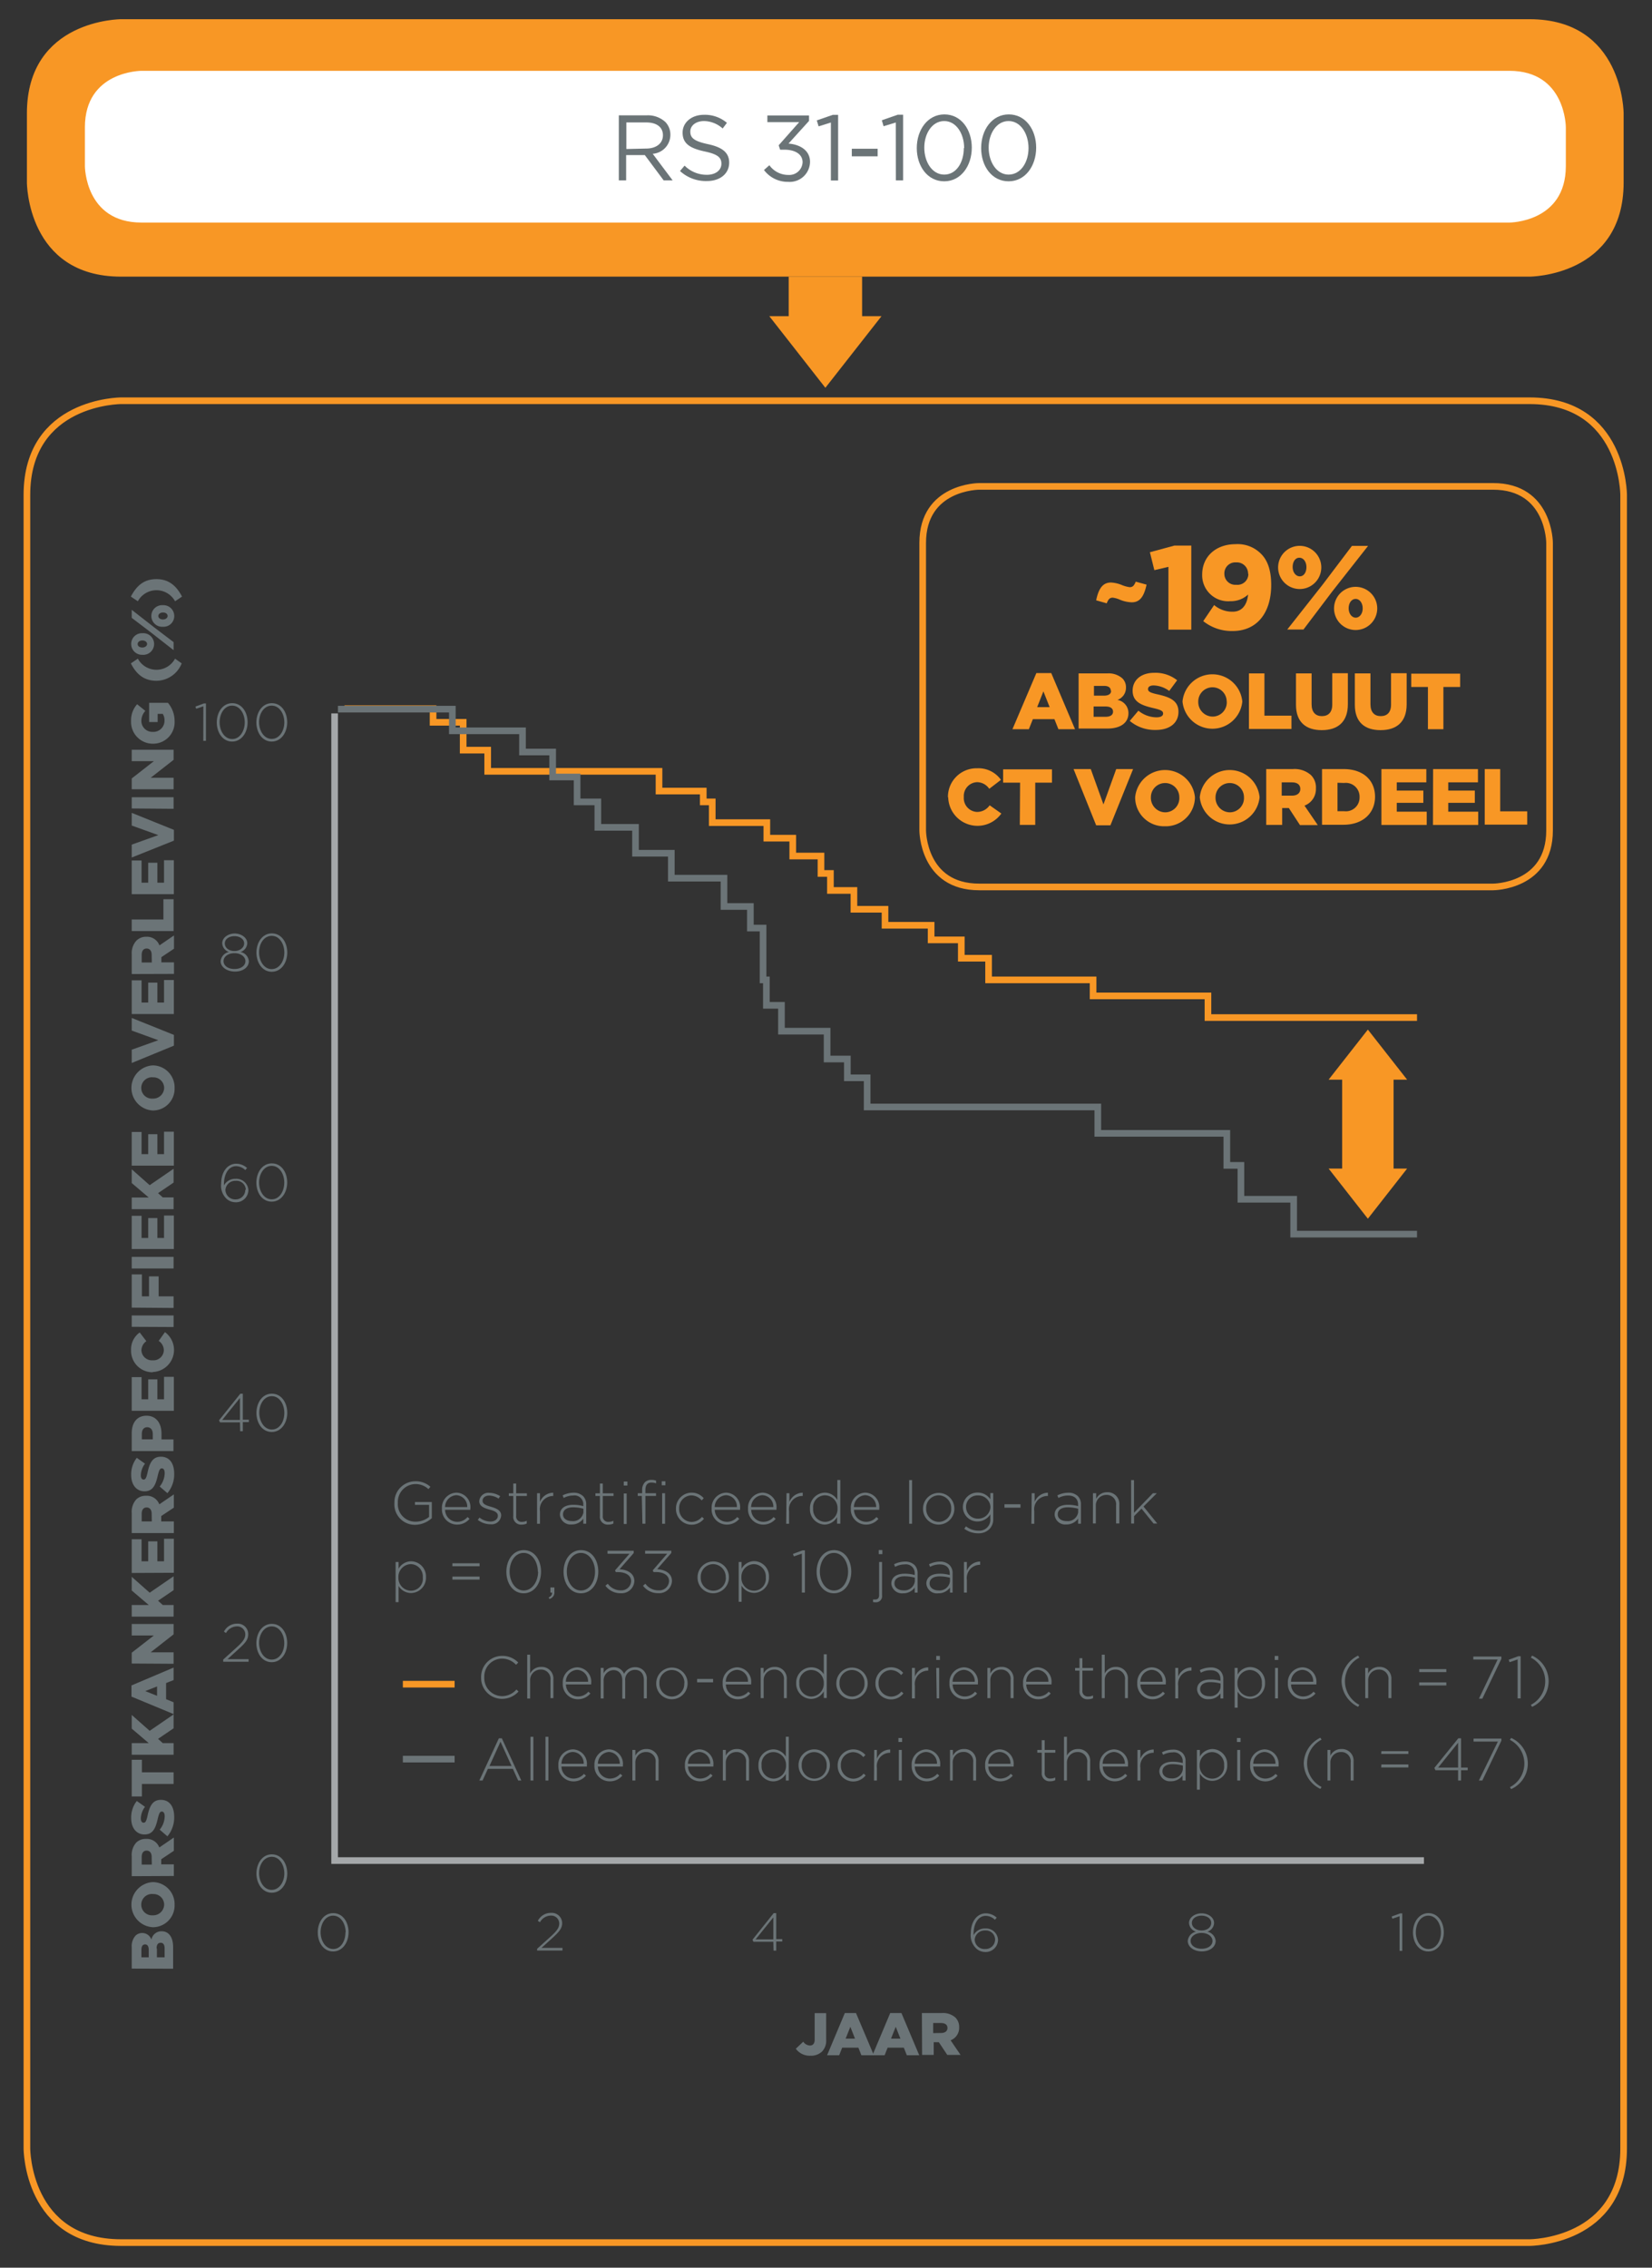 <svg id="Layer_1" data-name="Layer 1" xmlns="http://www.w3.org/2000/svg" viewBox="0 0 248.67 341.33"><rect x="0" y="0" width="248.67" height="341.33" fill="#333333" stroke="none"/><defs><style>.cls-1,.cls-5,.cls-6{fill:none;}.cls-1{stroke:#f89725;}.cls-2{fill:#f89725;}.cls-3{fill:#fff;}.cls-4{fill:#6b7477;}.cls-5{stroke:#a5a8aa;}.cls-6{stroke:#6b7477;}</style></defs><path class="cls-1" d="M18.23,60.32S4.05,60.32,4.05,74.5V323.38s0,14.17,14.18,14.17h212s14.17,0,14.17-14.17V74.5s0-14.18-14.17-14.18Z"/><polyline class="cls-1" points="213.3 153.16 181.83 153.16 181.83 149.9 164.54 149.9 164.54 147.49 148.81 147.49 148.81 144.23 144.7 144.23 144.7 141.47 140.16 141.47 140.16 139.27 133.22 139.27 133.22 136.86 128.54 136.86 128.54 134.03 125 134.03 125 131.47 123.58 131.47 123.58 128.85 119.33 128.85 119.33 126.16 115.43 126.16 115.43 123.82 107.21 123.82 107.21 120.7 105.86 120.7 105.86 119.07 99.2 119.07 99.2 116.1 73.41 116.1 73.41 112.91 69.72 112.91 69.72 108.72 65.19 108.72 65.19 106.67 51.86 106.67"/><path class="cls-2" d="M18.23,2.89S4.05,2.89,4.05,17.07v10.4s0,14.17,14.18,14.17h212s14.17,0,14.17-14.17V17.07s0-14.18-14.17-14.18Z"/><path class="cls-3" d="M21.29,10.66s-8.51,0-8.51,8.5V25s0,8.5,8.51,8.5H227.2s8.5,0,8.5-8.5V19.16s0-8.5-8.5-8.5Z"/><path class="cls-4" d="M93.15,17.36h4.22a3.87,3.87,0,0,1,2.78,1,2.72,2.72,0,0,1,.76,1.94v0a2.87,2.87,0,0,1-2.66,2.85l3,4H99.9l-2.84-3.81H94.25v3.81h-1.1Zm4.12,5c1.47,0,2.52-.75,2.52-2v0c0-1.21-.93-1.93-2.51-1.93h-3v4Z"/><path class="cls-4" d="M102.36,25.74l.69-.81a4.67,4.67,0,0,0,3.36,1.38c1.32,0,2.18-.7,2.18-1.66v0c0-.91-.49-1.43-2.55-1.86-2.25-.49-3.29-1.22-3.29-2.83v0c0-1.54,1.36-2.68,3.22-2.68a5.11,5.11,0,0,1,3.45,1.21l-.64.85A4.31,4.31,0,0,0,106,18.22c-1.28,0-2.09.7-2.09,1.58v0c0,.92.5,1.44,2.66,1.9s3.19,1.28,3.19,2.78v0c0,1.68-1.4,2.77-3.34,2.77A5.75,5.75,0,0,1,102.36,25.74Z"/><path class="cls-4" d="M115,25.59l.81-.72a3.49,3.49,0,0,0,2.86,1.46,2,2,0,0,0,2.14-1.91v0c0-1.22-1.14-1.89-2.75-1.89h-.63l-.22-.66,3.09-3.49h-4.79v-1h6.27v.82l-3.09,3.41c1.71.14,3.24,1,3.24,2.76v0a3.05,3.05,0,0,1-3.28,3A4.46,4.46,0,0,1,115,25.59Z"/><path class="cls-4" d="M125.07,18.44l-1.85.58-.27-.9,2.4-.83h.81v9.88h-1.09Z"/><path class="cls-4" d="M128.22,22.39h3.89v1.14h-3.89Z"/><path class="cls-4" d="M134.84,18.44,133,19l-.26-.9,2.39-.83h.81v9.88h-1.09Z"/><path class="cls-4" d="M138,22.29v0c0-2.75,1.64-5.07,4.16-5.07s4.12,2.29,4.12,5v0c0,2.74-1.63,5.07-4.15,5.07S138,25,138,22.29Zm7.13,0v0c0-2.15-1.18-4.07-3-4.07s-3,1.88-3,4v0c0,2.14,1.17,4.06,3,4.06S145.08,24.44,145.08,22.29Z"/><path class="cls-4" d="M147.69,22.29v0c0-2.75,1.64-5.07,4.16-5.07s4.12,2.29,4.12,5v0c0,2.74-1.62,5.07-4.15,5.07S147.69,25,147.69,22.29Zm7.13,0v0c0-2.15-1.18-4.07-3-4.07s-3,1.88-3,4v0c0,2.14,1.18,4.06,3,4.06S154.82,24.44,154.82,22.29Z"/><path class="cls-4" d="M30.61,106.31l-1.08.37-.11-.33,1.27-.47H31v5.63h-.4Z"/><path class="cls-4" d="M32.63,108.73v0c0-1.54.9-2.89,2.33-2.89s2.31,1.33,2.31,2.88h0c0,1.55-.91,2.9-2.33,2.9S32.63,110.27,32.63,108.73Zm4.21,0v0c0-1.3-.74-2.52-1.9-2.52s-1.88,1.2-1.88,2.51h0c0,1.3.74,2.52,1.9,2.52S36.84,110,36.84,108.73Z"/><path class="cls-4" d="M38.59,108.73v0c0-1.54.9-2.89,2.33-2.89s2.31,1.33,2.31,2.88h0c0,1.55-.91,2.9-2.33,2.9S38.59,110.27,38.59,108.73Zm4.21,0v0c0-1.3-.74-2.52-1.9-2.52S39,107.39,39,108.7h0c0,1.3.74,2.52,1.9,2.52S42.8,110,42.8,108.73Z"/><path class="cls-4" d="M33.21,144.67v0a1.57,1.57,0,0,1,1.24-1.38,1.46,1.46,0,0,1-1-1.31h0c0-.87.92-1.47,1.88-1.47s1.89.6,1.89,1.47h0a1.47,1.47,0,0,1-1,1.31,1.56,1.56,0,0,1,1.24,1.38v0c0,.92-.9,1.57-2.08,1.57S33.21,145.59,33.21,144.67Zm3.73,0h0c0-.7-.74-1.2-1.65-1.2s-1.64.5-1.64,1.2h0c0,.63.61,1.18,1.64,1.18S36.94,145.31,36.94,144.68ZM36.75,142h0c0-.64-.64-1.09-1.46-1.09s-1.45.45-1.45,1.09h0c0,.69.66,1.15,1.45,1.15S36.75,142.65,36.75,142Z"/><path class="cls-4" d="M38.6,143.38v0c0-1.54.9-2.89,2.32-2.89s2.32,1.33,2.32,2.88h0c0,1.55-.91,2.9-2.33,2.9S38.6,144.92,38.6,143.38Zm4.2,0v0c0-1.3-.73-2.52-1.89-2.52S39,142,39,143.35h0c0,1.3.74,2.52,1.89,2.52S42.8,144.67,42.8,143.38Z"/><path class="cls-4" d="M34,180.34a2.73,2.73,0,0,1-.71-2.18h0c0-1.69.89-3,2.28-3a2.45,2.45,0,0,1,1.62.64l-.27.32a2,2,0,0,0-1.38-.59c-1.13,0-1.83,1.17-1.83,2.74v.16a1.92,1.92,0,0,1,1.75-1,1.82,1.82,0,0,1,1.93,1.7v0a1.86,1.86,0,0,1-2,1.83A2,2,0,0,1,34,180.34Zm3-1.26h0a1.4,1.4,0,0,0-1.52-1.35,1.49,1.49,0,0,0-1.55,1.39h0a1.47,1.47,0,0,0,1.58,1.41A1.43,1.43,0,0,0,36.92,179.08Z"/><path class="cls-4" d="M38.59,178v0c0-1.54.9-2.89,2.33-2.89s2.31,1.33,2.31,2.87v0c0,1.54-.91,2.89-2.33,2.89S38.59,179.57,38.59,178Zm4.2,0v0c0-1.3-.73-2.52-1.89-2.52S39,176.69,39,178v0c0,1.3.74,2.52,1.9,2.52S42.79,179.32,42.79,178Z"/><path class="cls-4" d="M36.12,214.09h-3l-.15-.31,3.2-4h.38v3.91h.91v.36h-.91v1.37h-.4Zm0-.36v-3.31l-2.67,3.31Z"/><path class="cls-4" d="M38.6,212.67h0c0-1.55.9-2.9,2.32-2.9s2.32,1.34,2.32,2.88v0c0,1.54-.91,2.89-2.33,2.89S38.6,214.22,38.6,212.67Zm4.2,0h0c0-1.31-.73-2.52-1.89-2.52s-1.88,1.2-1.88,2.5v0c0,1.29.74,2.52,1.89,2.52S42.8,214,42.8,212.67Z"/><path class="cls-4" d="M33.6,249.79l2.08-1.88c.92-.84,1.24-1.32,1.24-1.91a1.2,1.2,0,0,0-1.26-1.2,1.91,1.91,0,0,0-1.64,1l-.31-.21a2.18,2.18,0,0,1,2-1.2A1.56,1.56,0,0,1,37.36,246v0c0,.77-.41,1.28-1.4,2.17l-1.71,1.56h3.17v.39H33.6Z"/><path class="cls-4" d="M38.59,247.32h0c0-1.55.9-2.9,2.33-2.9s2.31,1.34,2.31,2.88v0c0,1.54-.91,2.89-2.33,2.89S38.59,248.87,38.59,247.32Zm4.2,0h0c0-1.31-.73-2.52-1.89-2.52S39,246,39,247.29v0c0,1.29.74,2.51,1.9,2.51S42.79,248.62,42.79,247.32Z"/><path class="cls-4" d="M38.6,282v0c0-1.54.9-2.89,2.32-2.89s2.32,1.33,2.32,2.88h0c0,1.55-.91,2.9-2.33,2.9S38.6,283.51,38.6,282Zm4.2,0v0c0-1.3-.73-2.52-1.89-2.52S39,280.63,39,281.94h0c0,1.3.74,2.52,1.89,2.52S42.8,283.26,42.8,282Z"/><path class="cls-4" d="M19.83,296.31v-3.23a2.37,2.37,0,0,1,.56-1.72,1.42,1.42,0,0,1,1-.41h0a1.46,1.46,0,0,1,1.4,1,1.53,1.53,0,0,1,1.54-1.26h0c1.08,0,1.73.89,1.73,2.39v3.25Zm2-3.64c-.35,0-.54.28-.54.79v1.15h1.1v-1.1c0-.53-.18-.84-.54-.84Zm1.79.61v1.33h1.16v-1.35c0-.54-.21-.84-.58-.84h0C23.79,292.42,23.57,292.69,23.57,293.28Z"/><path class="cls-4" d="M23,290.08h0a3.4,3.4,0,0,1,0-6.79h0a3.31,3.31,0,0,1,3.28,3.41A3.27,3.27,0,0,1,23,290.08Zm0-5h0a1.61,1.61,0,1,0,0,3.21h0a1.65,1.65,0,0,0,1.71-1.62A1.6,1.6,0,0,0,23,285.09Z"/><path class="cls-4" d="M19.83,282.4v-3a2.78,2.78,0,0,1,.68-2.06,2,2,0,0,1,1.47-.55h0a2,2,0,0,1,2,1.29l2.19-1.5v2l-1.9,1.27v.77h1.9v1.75Zm3-2.91c0-.59-.29-.94-.75-.94h0c-.5,0-.75.37-.75.95v1.15h1.52Z"/><path class="cls-4" d="M25.2,276.4l-1.16-1a3.28,3.28,0,0,0,.75-2c0-.48-.16-.73-.43-.73h0c-.27,0-.4.2-.61,1.07-.31,1.34-.68,2.38-2,2.38h0c-1.17,0-2-.93-2-2.44a4,4,0,0,1,.84-2.6l1.24.88a3,3,0,0,0-.63,1.76c0,.42.18.63.41.63h0c.29,0,.41-.21.61-1.1.31-1.44.78-2.34,2-2.34h0c1.29,0,2,1,2,2.55A4.41,4.41,0,0,1,25.2,276.4Z"/><path class="cls-4" d="M21.36,268.52v1.88H19.83v-5.52h1.53v1.89h4.77v1.75Z"/><path class="cls-4" d="M19.83,264.12v-1.75h2.56l-2.56-2.18v-2.06l2.7,2.39,3.6-2.47v2.09l-2.34,1.59.71.64h1.63v1.75Z"/><path class="cls-4" d="M19.79,255.37v-1.68L26.13,251v1.88l-1.13.45v2.43l1.13.46V258Zm3.85-1.53-1.78.7,1.78.71Z"/><path class="cls-4" d="M19.83,250.39v-1.63l3.33-2.59H19.83v-1.73h6.3V246l-3.45,2.7h3.45v1.73Z"/><path class="cls-4" d="M19.83,243.33v-1.75h2.56l-2.56-2.18v-2.06l2.7,2.39,3.6-2.47v2.09l-2.34,1.59.71.64h1.63v1.75Z"/><path class="cls-4" d="M19.83,236.76v-5.07h1.48V235h1v-3h1.38v3h1v-3.39h1.48v5.12Z"/><path class="cls-4" d="M19.83,230.75v-3a2.78,2.78,0,0,1,.68-2.06,2,2,0,0,1,1.47-.55h0a2,2,0,0,1,2,1.29l2.19-1.5v2l-1.9,1.26V229h1.9v1.75Zm3-2.91c0-.59-.29-.94-.75-.94h0c-.5,0-.75.37-.75.95V229h1.52Z"/><path class="cls-4" d="M25.2,224.75l-1.16-1a3.28,3.28,0,0,0,.75-2c0-.48-.16-.73-.43-.73h0c-.27,0-.4.2-.61,1.07-.31,1.34-.68,2.38-2,2.38h0c-1.17,0-2-.93-2-2.44a4,4,0,0,1,.84-2.6l1.24.88a3,3,0,0,0-.63,1.76c0,.42.18.63.41.63h0c.29,0,.41-.22.61-1.1.31-1.44.78-2.34,2-2.34h0c1.29,0,2,1,2,2.55A4.41,4.41,0,0,1,25.2,224.75Z"/><path class="cls-4" d="M19.83,218.41V215.7c0-1.59.82-2.61,2.21-2.61h0c1.49,0,2.27,1.14,2.27,2.7v.87h1.8v1.75ZM23,215.82c0-.61-.34-1-.83-1h0c-.54,0-.82.39-.82,1v.83H23Z"/><path class="cls-4" d="M19.83,212.35v-5.07h1.48v3.34h1v-3h1.38v3h1v-3.38h1.48v5.11Z"/><path class="cls-4" d="M23,206.55h0a3.23,3.23,0,0,1-3.27-3.32,3.11,3.11,0,0,1,1.3-2.67l1,1.31a1.72,1.72,0,0,0-.74,1.38,1.57,1.57,0,0,0,1.68,1.5h0a1.56,1.56,0,0,0,1.69-1.5,1.72,1.72,0,0,0-.77-1.42l.94-1.32a3.32,3.32,0,0,1-1.84,6Z"/><path class="cls-4" d="M19.83,199.71V198h6.3v1.74Z"/><path class="cls-4" d="M19.83,196.82v-5h1.53v3.3h1.07v-3h1.45v3h2.25v1.75Z"/><path class="cls-4" d="M19.83,190.93v-1.75h6.3v1.75Z"/><path class="cls-4" d="M19.83,188V183h1.48v3.34h1v-3h1.38v3h1v-3.38h1.48V188Z"/><path class="cls-4" d="M19.83,182v-1.75h2.56l-2.56-2.18V176l2.7,2.39,3.6-2.47V178l-2.34,1.59.71.64h1.63V182Z"/><path class="cls-4" d="M19.83,175.45v-5.07h1.48v3.34h1v-3h1.38v3h1v-3.38h1.48v5.11Z"/><path class="cls-4" d="M23,167.15h0a3.4,3.4,0,0,1,0-6.79h0a3.31,3.31,0,0,1,3.28,3.41A3.27,3.27,0,0,1,23,167.15Zm0-5h0a1.61,1.61,0,1,0,0,3.21h0a1.65,1.65,0,0,0,1.71-1.62A1.61,1.61,0,0,0,23,162.16Z"/><path class="cls-4" d="M19.83,160V158l4-1.43-4-1.45v-1.9l6.35,2.55v1.62Z"/><path class="cls-4" d="M19.83,152.63v-5.07h1.48v3.34h1v-3h1.38v3h1v-3.39h1.48v5.12Z"/><path class="cls-4" d="M19.83,146.61v-3a2.77,2.77,0,0,1,.68-2A2,2,0,0,1,22,141h0a2,2,0,0,1,2,1.3l2.19-1.5v2l-1.9,1.27v.78h1.9v1.74Zm3-2.9c0-.59-.29-.94-.75-.94h0c-.5,0-.75.37-.75.95v1.15h1.52Z"/><path class="cls-4" d="M19.83,140.14V138.4H24.6v-3.05h1.53v4.79Z"/><path class="cls-4" d="M19.83,134.59v-5.07h1.48v3.34h1v-3h1.38v3h1v-3.38h1.48v5.11Z"/><path class="cls-4" d="M19.83,129.07v-1.94l4-1.43-4-1.44v-1.91l6.35,2.56v1.62Z"/><path class="cls-4" d="M19.83,121.69V120h6.3v1.74Z"/><path class="cls-4" d="M19.83,118.8v-1.63l3.33-2.6H19.83v-1.72h6.3v1.52l-3.45,2.7h3.45v1.73Z"/><path class="cls-4" d="M23,111.94h0a3.27,3.27,0,0,1-3.27-3.39,3.64,3.64,0,0,1,.91-2.55l1.24,1a2.22,2.22,0,0,0-.6,1.53A1.65,1.65,0,0,0,23,110.16h0a1.67,1.67,0,0,0,1.76-1.71,1.73,1.73,0,0,0-.26-1h-.77v1.23H22.45v-2.89h2.83a4.21,4.21,0,0,1,1,2.74A3.23,3.23,0,0,1,23,111.94Z"/><path class="cls-4" d="M23.55,102.47c-1.83,0-3-.94-3.85-2.62l1.05-.71a3.18,3.18,0,0,0,5.6,0l1,.71A4.13,4.13,0,0,1,23.55,102.47Z"/><path class="cls-4" d="M21.45,98.56h0a1.62,1.62,0,0,1-1.7-1.63,1.61,1.61,0,0,1,1.69-1.62h0a1.63,1.63,0,1,1,0,3.25ZM19.83,93V91.79l3.43,2.68,2.87,2.18v1.21l-3.39-2.65Zm1.6,4.46h0c.4,0,.71-.24.71-.53s-.3-.53-.7-.53h0c-.41,0-.72.23-.72.54S21,97.46,21.43,97.46Zm3.11-3.12h0a1.63,1.63,0,1,1,0-3.25h0a1.63,1.63,0,0,1,1.69,1.63A1.61,1.61,0,0,1,24.54,94.34Zm0-2.15h0c-.4,0-.71.23-.71.53s.3.52.7.52h0c.4,0,.7-.23.7-.53S24.94,92.19,24.54,92.19Z"/><path class="cls-4" d="M26.35,90.5a3.19,3.19,0,0,0-5.6,0l-1.05-.7c.88-1.68,2-2.63,3.85-2.63s3,1,3.85,2.63Z"/><path class="cls-4" d="M119.79,308.37l1.12-1.06a1.28,1.28,0,0,0,1,.58c.44,0,.72-.29.72-.88v-4h1.73v4a2.34,2.34,0,0,1-.62,1.78,2.38,2.38,0,0,1-1.73.63A2.58,2.58,0,0,1,119.79,308.37Z"/><path class="cls-4" d="M127.17,303h1.68l2.69,6.35h-1.88l-.45-1.14h-2.44l-.45,1.14H124.5Zm1.53,3.85-.7-1.78-.71,1.78Z"/><path class="cls-4" d="M134,303h1.69l2.68,6.35h-1.87l-.45-1.14h-2.44l-.45,1.14h-1.83Zm1.54,3.85-.71-1.78-.71,1.78Z"/><path class="cls-4" d="M138.77,303h3a2.8,2.8,0,0,1,2.05.68,2,2,0,0,1,.56,1.47h0a2,2,0,0,1-1.29,1.95l1.5,2.2h-2l-1.27-1.91h-.77v1.91h-1.75Zm2.91,3c.58,0,.94-.29.94-.75v0c0-.5-.37-.75-1-.75h-1.15v1.52Z"/><path class="cls-4" d="M47.83,290.86v0c0-1.54.9-2.9,2.33-2.9s2.31,1.34,2.31,2.88v0c0,1.54-.91,2.89-2.33,2.89S47.83,292.4,47.83,290.86Zm4.2,0v0c0-1.3-.73-2.52-1.89-2.52s-1.88,1.2-1.88,2.5v0c0,1.29.74,2.52,1.9,2.52S52,292.15,52,290.86Z"/><path class="cls-4" d="M80.85,293.33l2.09-1.89c.92-.84,1.24-1.32,1.24-1.91a1.2,1.2,0,0,0-1.26-1.2,1.91,1.91,0,0,0-1.64,1l-.32-.21a2.2,2.2,0,0,1,2-1.2,1.56,1.56,0,0,1,1.66,1.54h0c0,.77-.42,1.28-1.4,2.18l-1.71,1.55h3.16v.4H80.85Z"/><path class="cls-4" d="M116.41,292.27h-3l-.14-.31,3.19-4h.38v3.91h.91v.36h-.91v1.37h-.4Zm0-.36V288.6l-2.67,3.31Z"/><path class="cls-4" d="M146.84,293.17a2.73,2.73,0,0,1-.71-2.18h0c0-1.69.89-3,2.28-3a2.46,2.46,0,0,1,1.62.65l-.27.32a2,2,0,0,0-1.38-.59c-1.13,0-1.83,1.17-1.83,2.74v.16a1.92,1.92,0,0,1,1.75-1,1.81,1.81,0,0,1,1.93,1.7h0a1.86,1.86,0,0,1-2,1.84A2,2,0,0,1,146.84,293.17Zm2.95-1.26v0a1.39,1.39,0,0,0-1.51-1.34,1.5,1.5,0,0,0-1.56,1.38v0a1.47,1.47,0,0,0,1.58,1.41A1.43,1.43,0,0,0,149.79,291.91Z"/><path class="cls-4" d="M178.79,292.14h0a1.58,1.58,0,0,1,1.24-1.39,1.45,1.45,0,0,1-1.05-1.3v0c0-.87.92-1.46,1.89-1.46s1.88.59,1.88,1.46v0a1.44,1.44,0,0,1-1,1.3,1.59,1.59,0,0,1,1.24,1.39h0c0,.93-.91,1.58-2.08,1.58S178.79,293.07,178.79,292.14Zm3.72,0v0c0-.69-.73-1.2-1.64-1.2s-1.65.51-1.65,1.2v0c0,.63.62,1.18,1.65,1.18S182.51,292.79,182.51,292.16Zm-.19-2.72v0c0-.63-.64-1.08-1.45-1.08s-1.46.45-1.46,1.08v0c0,.69.67,1.15,1.46,1.15S182.32,290.13,182.32,289.44Z"/><path class="cls-4" d="M210.67,288.43l-1.08.37-.11-.33,1.28-.47h.32v5.64h-.41Z"/><path class="cls-4" d="M212.69,290.86v0c0-1.54.91-2.9,2.33-2.9s2.31,1.34,2.31,2.88v0c0,1.54-.9,2.89-2.33,2.89S212.69,292.4,212.69,290.86Zm4.21,0v0c0-1.3-.74-2.52-1.9-2.52s-1.88,1.2-1.88,2.5v0c0,1.29.74,2.52,1.9,2.52S216.9,292.15,216.9,290.86Z"/><polyline class="cls-5" points="50.37 107.38 50.37 280.05 214.34 280.05"/><rect class="cls-2" x="60.64" y="253" width="7.79" height="1"/><rect class="cls-4" x="60.64" y="264.28" width="7.79" height="1"/><path class="cls-4" d="M59.37,226.22v0a3.15,3.15,0,0,1,3.12-3.26,3.25,3.25,0,0,1,2.3.83l-.3.35a2.82,2.82,0,0,0-2-.76,2.68,2.68,0,0,0-2.6,2.82v0a2.63,2.63,0,0,0,2.7,2.84,3.23,3.23,0,0,0,2-.72v-1.81H62.46v-.43H65v2.43a3.82,3.82,0,0,1-2.48,1A3.07,3.07,0,0,1,59.37,226.22Z"/><path class="cls-4" d="M66.52,227.06v0a2.26,2.26,0,0,1,2.18-2.39,2.16,2.16,0,0,1,2.1,2.4v.18H67a1.82,1.82,0,0,0,1.8,1.81,2,2,0,0,0,1.57-.72l.31.27a2.41,2.41,0,0,1-1.9.87A2.28,2.28,0,0,1,66.52,227.06Zm3.81-.22a1.72,1.72,0,0,0-1.65-1.79A1.79,1.79,0,0,0,67,226.84Z"/><path class="cls-4" d="M71.92,228.77l.26-.35a2.66,2.66,0,0,0,1.65.6c.62,0,1.11-.34,1.11-.87v0c0-.54-.58-.74-1.22-.92s-1.58-.44-1.58-1.26h0a1.36,1.36,0,0,1,1.52-1.27,3.06,3.06,0,0,1,1.63.5l-.24.37a2.63,2.63,0,0,0-1.41-.46c-.63,0-1,.34-1,.8v0c0,.51.63.7,1.28.89s1.52.48,1.52,1.29v0a1.43,1.43,0,0,1-1.59,1.34A3.12,3.12,0,0,1,71.92,228.77Z"/><path class="cls-4" d="M77.26,228.17v-3h-.67v-.4h.67v-1.47h.44v1.47h1.61v.4H77.7v3a.8.8,0,0,0,.92.89,1.48,1.48,0,0,0,.67-.16v.42a1.65,1.65,0,0,1-.75.16A1.17,1.17,0,0,1,77.26,228.17Z"/><path class="cls-4" d="M80.84,224.76h.44v1.3a2.17,2.17,0,0,1,2-1.38v.49h0a2,2,0,0,0-2,2.3v1.88h-.44Z"/><path class="cls-4" d="M84.28,228v0c0-1,.82-1.5,2-1.5a5.39,5.39,0,0,1,1.52.2v-.2a1.32,1.32,0,0,0-1.51-1.4,3,3,0,0,0-1.44.37l-.16-.39a3.74,3.74,0,0,1,1.63-.4,2,2,0,0,1,1.45.51,1.75,1.75,0,0,1,.47,1.29v2.87h-.44v-.77a2.08,2.08,0,0,1-1.75.88A1.61,1.61,0,0,1,84.28,228Zm3.54-.39v-.52a6,6,0,0,0-1.56-.21c-1,0-1.51.43-1.51,1.07v0c0,.66.63,1,1.33,1A1.57,1.57,0,0,0,87.82,227.63Z"/><path class="cls-4" d="M90.3,228.17v-3h-.67v-.4h.67v-1.47h.44v1.47h1.61v.4H90.74v3a.8.8,0,0,0,.92.89,1.48,1.48,0,0,0,.67-.16v.42a1.65,1.65,0,0,1-.75.16A1.17,1.17,0,0,1,90.3,228.17Z"/><path class="cls-4" d="M93.89,223h.55v.6h-.55Zm0,1.8h.44v4.59h-.44Z"/><path class="cls-4" d="M96.61,225.16H96v-.4h.66v-.45a1.66,1.66,0,0,1,.41-1.2,1.32,1.32,0,0,1,1-.36,2,2,0,0,1,.69.11v.41a2.18,2.18,0,0,0-.69-.12c-.63,0-.92.38-.92,1.17v.44h1.6v.4h-1.6v4.19h-.45Zm3-2.2h.55v.6h-.55Zm.06,1.8h.44v4.59h-.44Z"/><path class="cls-4" d="M101.75,227.07v0a2.37,2.37,0,0,1,4.18-1.56l-.31.33a2.07,2.07,0,0,0-1.54-.76,1.9,1.9,0,0,0-1.85,2v0a1.93,1.93,0,0,0,1.89,2,2.06,2.06,0,0,0,1.54-.76l.31.27a2.36,2.36,0,0,1-4.22-1.48Z"/><path class="cls-4" d="M107.12,227.06v0a2.26,2.26,0,0,1,2.18-2.39,2.17,2.17,0,0,1,2.1,2.4,1,1,0,0,1,0,.18h-3.81a1.83,1.83,0,0,0,1.81,1.81,2,2,0,0,0,1.57-.72l.31.27a2.41,2.41,0,0,1-1.9.87A2.28,2.28,0,0,1,107.12,227.06Zm3.8-.22a1.7,1.7,0,0,0-1.64-1.79,1.81,1.81,0,0,0-1.7,1.79Z"/><path class="cls-4" d="M112.6,227.06v0a2.26,2.26,0,0,1,2.18-2.39,2.17,2.17,0,0,1,2.1,2.4,1,1,0,0,1,0,.18h-3.8a1.82,1.82,0,0,0,1.8,1.81,2,2,0,0,0,1.57-.72l.31.27a2.41,2.41,0,0,1-1.9.87A2.28,2.28,0,0,1,112.6,227.06Zm3.81-.22a1.72,1.72,0,0,0-1.65-1.79,1.79,1.79,0,0,0-1.69,1.79Z"/><path class="cls-4" d="M118.39,224.76h.44v1.3a2.2,2.2,0,0,1,2-1.38v.49h-.05a2,2,0,0,0-2,2.3v1.88h-.44Z"/><path class="cls-4" d="M121.92,227.07v0a2.3,2.3,0,0,1,2.23-2.4,2.19,2.19,0,0,1,1.89,1.1v-3h.45v6.57H126v-1a2.2,2.2,0,0,1-1.89,1.14A2.29,2.29,0,0,1,121.92,227.07Zm4.15,0v0a1.92,1.92,0,0,0-1.87-2,1.79,1.79,0,0,0-1.8,2v0a1.85,1.85,0,0,0,1.8,2A1.92,1.92,0,0,0,126.07,227.06Z"/><path class="cls-4" d="M128.07,227.06v0a2.26,2.26,0,0,1,2.18-2.39,2.17,2.17,0,0,1,2.1,2.4,1,1,0,0,1,0,.18h-3.8a1.82,1.82,0,0,0,1.8,1.81,2,2,0,0,0,1.57-.72l.31.27a2.41,2.41,0,0,1-1.9.87A2.28,2.28,0,0,1,128.07,227.06Zm3.81-.22a1.72,1.72,0,0,0-1.65-1.79,1.79,1.79,0,0,0-1.69,1.79Z"/><path class="cls-4" d="M136.85,222.78h.44v6.57h-.44Z"/><path class="cls-4" d="M138.94,227.07v0a2.36,2.36,0,1,1,4.72,0v0a2.38,2.38,0,0,1-2.37,2.41A2.35,2.35,0,0,1,138.94,227.07Zm4.24,0v0a1.92,1.92,0,0,0-1.89-2,1.89,1.89,0,0,0-1.87,2v0a1.92,1.92,0,0,0,1.89,2A1.89,1.89,0,0,0,143.18,227.07Z"/><path class="cls-4" d="M145.15,230.1l.26-.36a3,3,0,0,0,1.86.65,1.65,1.65,0,0,0,1.8-1.78v-.67a2.29,2.29,0,0,1-1.92,1.07,2.18,2.18,0,0,1-2.21-2.17h0a2.18,2.18,0,0,1,2.21-2.18,2.27,2.27,0,0,1,1.92,1v-.92h.44v3.88a2.1,2.1,0,0,1-.59,1.55,2.3,2.3,0,0,1-1.66.62A3.46,3.46,0,0,1,145.15,230.1Zm3.94-3.26v0a1.82,1.82,0,0,0-1.9-1.75,1.7,1.7,0,0,0-1.77,1.74v0a1.74,1.74,0,0,0,1.77,1.75A1.83,1.83,0,0,0,149.09,226.84Z"/><path class="cls-4" d="M151.2,226.42h2.41v.51H151.2Z"/><path class="cls-4" d="M155.3,224.76h.44v1.3a2.19,2.19,0,0,1,2-1.38v.49h-.05a2,2,0,0,0-2,2.3v1.88h-.44Z"/><path class="cls-4" d="M158.75,228v0c0-1,.82-1.5,2-1.5a5.51,5.51,0,0,1,1.53.2v-.2c0-.92-.57-1.4-1.52-1.4a3.08,3.08,0,0,0-1.44.37l-.16-.39a3.77,3.77,0,0,1,1.63-.4,2,2,0,0,1,1.45.51,1.71,1.71,0,0,1,.47,1.29v2.87h-.43v-.77a2.12,2.12,0,0,1-1.76.88A1.6,1.6,0,0,1,158.75,228Zm3.54-.39v-.52a6.12,6.12,0,0,0-1.56-.21c-1,0-1.51.43-1.51,1.07v0c0,.66.63,1,1.33,1A1.58,1.58,0,0,0,162.29,227.63Z"/><path class="cls-4" d="M164.52,224.76H165v.85a1.79,1.79,0,0,1,1.65-1,1.75,1.75,0,0,1,1.84,1.89v2.81H168v-2.73a1.41,1.41,0,0,0-1.46-1.57,1.58,1.58,0,0,0-1.59,1.64v2.66h-.44Z"/><path class="cls-4" d="M170.26,222.78h.44v4.92l2.84-2.94h.59l-2,2,2.07,2.56h-.56l-1.81-2.24-1.12,1.12v1.12h-.44Z"/><path class="cls-4" d="M59.55,235.11H60v1A2.21,2.21,0,0,1,61.89,235a2.28,2.28,0,0,1,2.23,2.38v0a2.29,2.29,0,0,1-2.23,2.4A2.2,2.2,0,0,1,60,238.72v2.43h-.45Zm4.09,2.32v0a1.85,1.85,0,0,0-1.8-2,1.92,1.92,0,0,0-1.87,2v0a1.92,1.92,0,0,0,1.87,2A1.79,1.79,0,0,0,63.64,237.43Z"/><path class="cls-4" d="M68.1,235.3h4.09v.45H68.1Zm0,2h4.09v.46H68.1Z"/><path class="cls-4" d="M76.22,236.57v0c0-1.73,1-3.25,2.62-3.25s2.6,1.5,2.6,3.24h0c0,1.74-1,3.26-2.62,3.26S76.22,238.31,76.22,236.57Zm4.74,0v0c0-1.46-.83-2.83-2.14-2.83s-2.11,1.35-2.11,2.82h0c0,1.46.83,2.84,2.13,2.84S81,238,81,236.57Z"/><path class="cls-4" d="M82.59,240.44c.39-.19.53-.39.51-.73h-.25v-.77h.6v.67a1,1,0,0,1-.75,1.06Z"/><path class="cls-4" d="M84.83,236.57v0c0-1.73,1-3.25,2.63-3.25s2.6,1.5,2.6,3.24h0c0,1.74-1,3.26-2.62,3.26S84.83,238.31,84.83,236.57Zm4.74,0v0c0-1.46-.83-2.83-2.13-2.83s-2.12,1.35-2.12,2.82h0c0,1.46.83,2.84,2.14,2.84S89.57,238,89.57,236.57Z"/><path class="cls-4" d="M91.13,238.68l.36-.3a2.39,2.39,0,0,0,2,1A1.46,1.46,0,0,0,95,238v0c0-.88-.83-1.37-2-1.37H92.7l-.12-.26,2.17-2.5h-3.3v-.45h3.94v.34l-2.13,2.44c1.2.07,2.23.63,2.23,1.78v0a1.92,1.92,0,0,1-2,1.83A2.8,2.8,0,0,1,91.13,238.68Z"/><path class="cls-4" d="M96.79,238.68l.36-.3a2.39,2.39,0,0,0,2,1,1.46,1.46,0,0,0,1.56-1.39v0c0-.88-.83-1.37-2-1.37h-.34l-.11-.26,2.17-2.5H97.11v-.45h3.94v.34l-2.13,2.44c1.2.07,2.23.63,2.23,1.78v0a1.92,1.92,0,0,1-2.05,1.83A2.8,2.8,0,0,1,96.79,238.68Z"/><path class="cls-4" d="M105,237.43v0a2.37,2.37,0,0,1,2.37-2.4,2.34,2.34,0,0,1,2.35,2.38v0a2.37,2.37,0,0,1-2.37,2.4A2.34,2.34,0,0,1,105,237.43Zm4.24,0v0a1.92,1.92,0,0,0-1.89-2,1.89,1.89,0,0,0-1.87,2v0a1.92,1.92,0,0,0,1.89,2A1.89,1.89,0,0,0,109.25,237.43Z"/><path class="cls-4" d="M111.19,235.11h.44v1a2.21,2.21,0,0,1,1.89-1.13,2.27,2.27,0,0,1,2.23,2.38v0a2.29,2.29,0,0,1-2.23,2.4,2.21,2.21,0,0,1-1.89-1.09v2.43h-.44Zm4.08,2.32v0a1.84,1.84,0,0,0-1.8-2,1.92,1.92,0,0,0-1.87,2v0a1.92,1.92,0,0,0,1.87,2A1.79,1.79,0,0,0,115.27,237.43Z"/><path class="cls-4" d="M120.7,233.85l-1.21.41-.13-.37,1.44-.53h.36v6.35h-.46Z"/><path class="cls-4" d="M122.92,236.57v0c0-1.73,1-3.25,2.62-3.25s2.6,1.5,2.6,3.24h0c0,1.74-1,3.26-2.62,3.26S122.92,238.31,122.92,236.57Zm4.74,0v0c0-1.46-.83-2.83-2.14-2.83s-2.11,1.35-2.11,2.82h0c0,1.46.83,2.84,2.13,2.84S127.66,238,127.66,236.57Z"/><path class="cls-4" d="M131.42,241.14v-.39a2.28,2.28,0,0,0,.36,0c.32,0,.55-.21.55-.64v-5h.44v5a.92.92,0,0,1-1,1.06A2.31,2.31,0,0,1,131.42,241.14Zm.85-7.83h.55v.61h-.55Z"/><path class="cls-4" d="M134.17,238.37h0c0-1,.82-1.5,2-1.5a5.39,5.39,0,0,1,1.52.2v-.2a1.32,1.32,0,0,0-1.51-1.4,3,3,0,0,0-1.44.37l-.16-.39a3.74,3.74,0,0,1,1.63-.4,2,2,0,0,1,1.45.51,1.75,1.75,0,0,1,.46,1.29v2.87h-.43v-.77a2.08,2.08,0,0,1-1.75.87A1.6,1.6,0,0,1,134.17,238.37Zm3.54-.38v-.52a6,6,0,0,0-1.56-.21c-1,0-1.51.43-1.51,1.07v0c0,.66.63,1.05,1.33,1.05A1.58,1.58,0,0,0,137.71,238Z"/><path class="cls-4" d="M139.44,238.37h0c0-1,.82-1.5,2-1.5a5.44,5.44,0,0,1,1.52.2v-.2c0-.93-.57-1.4-1.52-1.4a3.08,3.08,0,0,0-1.44.37l-.16-.39a3.77,3.77,0,0,1,1.63-.4,2,2,0,0,1,1.45.51,1.71,1.71,0,0,1,.47,1.29v2.87H143v-.77a2.11,2.11,0,0,1-1.76.87A1.59,1.59,0,0,1,139.44,238.37ZM143,238v-.52a6,6,0,0,0-1.56-.21c-1,0-1.51.43-1.51,1.07v0c0,.66.63,1.05,1.33,1.05A1.59,1.59,0,0,0,143,238Z"/><path class="cls-4" d="M145.1,235.11h.44v1.31a2.17,2.17,0,0,1,2-1.38v.49h0a2,2,0,0,0-2,2.29v1.89h-.44Z"/><path class="cls-4" d="M72.42,252.5h0a3.16,3.16,0,0,1,3.15-3.26,3.28,3.28,0,0,1,2.44,1l-.33.34a2.9,2.9,0,0,0-2.12-.93,2.69,2.69,0,0,0-2.66,2.82v0a2.71,2.71,0,0,0,2.67,2.83,2.89,2.89,0,0,0,2.17-1l.31.31a3.36,3.36,0,0,1-2.5,1.1A3.14,3.14,0,0,1,72.42,252.5Z"/><path class="cls-4" d="M79.36,249.06h.44v2.84a1.8,1.8,0,0,1,1.66-1,1.75,1.75,0,0,1,1.84,1.89v2.81h-.44v-2.73a1.41,1.41,0,0,0-1.46-1.57A1.58,1.58,0,0,0,79.8,253v2.66h-.44Z"/><path class="cls-4" d="M84.71,253.35v0a2.26,2.26,0,0,1,2.18-2.39,2.17,2.17,0,0,1,2.1,2.4,1,1,0,0,1,0,.18h-3.8a1.82,1.82,0,0,0,1.8,1.81,2,2,0,0,0,1.57-.72l.31.27a2.44,2.44,0,0,1-1.9.87A2.28,2.28,0,0,1,84.71,253.35Zm3.81-.22a1.72,1.72,0,0,0-1.65-1.79,1.79,1.79,0,0,0-1.69,1.79Z"/><path class="cls-4" d="M90.42,251.05h.44v.81a1.71,1.71,0,0,1,1.53-.92,1.64,1.64,0,0,1,1.55,1,1.83,1.83,0,0,1,1.66-1,1.72,1.72,0,0,1,1.76,1.91v2.79h-.44v-2.73c0-1-.51-1.57-1.36-1.57A1.49,1.49,0,0,0,94.11,253v2.68h-.44v-2.76c0-.95-.52-1.54-1.34-1.54A1.55,1.55,0,0,0,90.86,253v2.65h-.44Z"/><path class="cls-4" d="M98.78,253.36v0a2.36,2.36,0,1,1,4.72,0v0a2.38,2.38,0,0,1-2.37,2.41A2.35,2.35,0,0,1,98.78,253.36Zm4.24,0v0a1.92,1.92,0,0,0-1.89-2,1.89,1.89,0,0,0-1.87,2v0a1.92,1.92,0,0,0,1.89,2A1.89,1.89,0,0,0,103,253.36Z"/><path class="cls-4" d="M104.93,252.71h2.41v.51h-2.41Z"/><path class="cls-4" d="M108.78,253.35v0a2.26,2.26,0,0,1,2.18-2.39,2.17,2.17,0,0,1,2.11,2.4,1,1,0,0,1,0,.18h-3.81a1.82,1.82,0,0,0,1.8,1.81,2.06,2.06,0,0,0,1.58-.72l.3.27a2.42,2.42,0,0,1-1.9.87A2.29,2.29,0,0,1,108.78,253.35Zm3.81-.22a1.7,1.7,0,0,0-1.65-1.79,1.79,1.79,0,0,0-1.69,1.79Z"/><path class="cls-4" d="M114.5,251.05h.44v.85a1.79,1.79,0,0,1,1.65-1,1.75,1.75,0,0,1,1.84,1.89v2.81H118v-2.73a1.4,1.4,0,0,0-1.46-1.57,1.58,1.58,0,0,0-1.59,1.64v2.66h-.44Z"/><path class="cls-4" d="M119.85,253.36v0a2.3,2.3,0,0,1,2.23-2.4A2.19,2.19,0,0,1,124,252v-3h.45v6.58H124v-1a2.22,2.22,0,0,1-1.89,1.14A2.29,2.29,0,0,1,119.85,253.36Zm4.15,0v0a1.92,1.92,0,0,0-1.87-2,1.79,1.79,0,0,0-1.8,2v0a1.85,1.85,0,0,0,1.8,2A1.92,1.92,0,0,0,124,253.35Z"/><path class="cls-4" d="M125.89,253.36v0a2.36,2.36,0,1,1,4.72,0v0a2.38,2.38,0,0,1-2.37,2.41A2.35,2.35,0,0,1,125.89,253.36Zm4.24,0v0a1.92,1.92,0,0,0-1.89-2,1.89,1.89,0,0,0-1.87,2v0a1.92,1.92,0,0,0,1.89,2A1.89,1.89,0,0,0,130.13,253.36Z"/><path class="cls-4" d="M131.78,253.36v0a2.36,2.36,0,0,1,4.17-1.56l-.31.33a2.07,2.07,0,0,0-1.53-.76,1.9,1.9,0,0,0-1.86,2v0a1.93,1.93,0,0,0,1.89,2,2,2,0,0,0,1.54-.76l.31.27a2.35,2.35,0,0,1-4.21-1.48Z"/><path class="cls-4" d="M137.27,251.05h.45v1.3a2.17,2.17,0,0,1,2-1.38v.49h0a2,2,0,0,0-2,2.3v1.88h-.45Z"/><path class="cls-4" d="M140.93,249.25h.55v.6h-.55Zm0,1.8h.44v4.59H141Z"/><path class="cls-4" d="M142.92,253.35v0a2.26,2.26,0,0,1,2.18-2.39,2.17,2.17,0,0,1,2.1,2.4,1,1,0,0,1,0,.18h-3.8a1.82,1.82,0,0,0,1.8,1.81,2,2,0,0,0,1.57-.72l.31.27a2.44,2.44,0,0,1-1.9.87A2.28,2.28,0,0,1,142.92,253.35Zm3.81-.22a1.72,1.72,0,0,0-1.65-1.79,1.79,1.79,0,0,0-1.69,1.79Z"/><path class="cls-4" d="M148.63,251.05h.44v.85a1.8,1.8,0,0,1,1.66-1,1.75,1.75,0,0,1,1.84,1.89v2.81h-.45v-2.73a1.4,1.4,0,0,0-1.45-1.57,1.58,1.58,0,0,0-1.6,1.64v2.66h-.44Z"/><path class="cls-4" d="M154,253.35v0a2.26,2.26,0,0,1,2.18-2.39,2.17,2.17,0,0,1,2.1,2.4,1,1,0,0,1,0,.18h-3.8a1.82,1.82,0,0,0,1.8,1.81,2,2,0,0,0,1.57-.72l.31.27a2.44,2.44,0,0,1-1.9.87A2.28,2.28,0,0,1,154,253.35Zm3.81-.22a1.72,1.72,0,0,0-1.65-1.79,1.79,1.79,0,0,0-1.69,1.79Z"/><path class="cls-4" d="M162.49,254.46v-3h-.66v-.4h.66v-1.47h.44v1.47h1.61v.4h-1.61v3a.81.81,0,0,0,.92.89,1.49,1.49,0,0,0,.68-.16v.42a1.83,1.83,0,0,1-.75.16A1.18,1.18,0,0,1,162.49,254.46Z"/><path class="cls-4" d="M165.85,249.06h.44v2.84a1.8,1.8,0,0,1,1.66-1,1.74,1.74,0,0,1,1.83,1.89v2.81h-.44v-2.73a1.4,1.4,0,0,0-1.46-1.57,1.58,1.58,0,0,0-1.59,1.64v2.66h-.44Z"/><path class="cls-4" d="M171.19,253.35v0a2.26,2.26,0,0,1,2.18-2.39,2.17,2.17,0,0,1,2.11,2.4,1,1,0,0,1,0,.18h-3.81a1.82,1.82,0,0,0,1.8,1.81,2.06,2.06,0,0,0,1.58-.72l.3.27a2.41,2.41,0,0,1-1.9.87A2.29,2.29,0,0,1,171.19,253.35Zm3.81-.22a1.7,1.7,0,0,0-1.65-1.79,1.8,1.8,0,0,0-1.69,1.79Z"/><path class="cls-4" d="M176.91,251.05h.44v1.3a2.18,2.18,0,0,1,2-1.38v.49h0a2,2,0,0,0-2,2.3v1.88h-.44Z"/><path class="cls-4" d="M180.19,254.3h0c0-1,.82-1.5,2-1.5a5.39,5.39,0,0,1,1.52.2v-.2c0-.93-.56-1.4-1.51-1.4a3,3,0,0,0-1.44.37l-.16-.39a3.74,3.74,0,0,1,1.63-.4,2,2,0,0,1,1.45.51,1.75,1.75,0,0,1,.46,1.29v2.87h-.43v-.77a2.08,2.08,0,0,1-1.75.88A1.61,1.61,0,0,1,180.19,254.3Zm3.54-.38v-.52a6,6,0,0,0-1.56-.21c-1,0-1.51.43-1.51,1.07v0c0,.66.63,1.05,1.33,1.05A1.57,1.57,0,0,0,183.73,253.92Z"/><path class="cls-4" d="M185.85,251.05h.45v1a2.21,2.21,0,0,1,1.89-1.13,2.28,2.28,0,0,1,2.23,2.38v0a2.3,2.3,0,0,1-2.23,2.41,2.21,2.21,0,0,1-1.89-1.1v2.43h-.45Zm4.09,2.31v0a1.85,1.85,0,0,0-1.8-2,1.92,1.92,0,0,0-1.87,2v0a1.92,1.92,0,0,0,1.87,2A1.79,1.79,0,0,0,189.94,253.36Z"/><path class="cls-4" d="M191.88,249.25h.54v.6h-.54Zm.05,1.8h.44v4.59h-.44Z"/><path class="cls-4" d="M193.86,253.35v0a2.26,2.26,0,0,1,2.18-2.39,2.17,2.17,0,0,1,2.11,2.4,1,1,0,0,1,0,.18h-3.81a1.82,1.82,0,0,0,1.8,1.81,2.06,2.06,0,0,0,1.58-.72l.3.27a2.41,2.41,0,0,1-1.9.87A2.29,2.29,0,0,1,193.86,253.35Zm3.81-.22a1.7,1.7,0,0,0-1.65-1.79,1.8,1.8,0,0,0-1.69,1.79Z"/><path class="cls-4" d="M201.94,253.05a4.38,4.38,0,0,1,2.49-3.85l.19.3a4,4,0,0,0,0,7.11l-.19.3A4.4,4.4,0,0,1,201.94,253.05Z"/><path class="cls-4" d="M205.5,251.05h.44v.85a1.8,1.8,0,0,1,1.66-1,1.75,1.75,0,0,1,1.84,1.89v2.81H209v-2.73a1.4,1.4,0,0,0-1.45-1.57,1.58,1.58,0,0,0-1.6,1.64v2.66h-.44Z"/><path class="cls-4" d="M213.63,251.23h4.08v.45h-4.08Zm0,2h4.08v.46h-4.08Z"/><path class="cls-4" d="M225.43,249.79h-3.66v-.45H226v.34l-2.87,6h-.51Z"/><path class="cls-4" d="M228.44,249.78l-1.21.41-.13-.37,1.44-.53h.36v6.35h-.46Z"/><path class="cls-4" d="M230.43,256.61a4,4,0,0,0,0-7.11l.19-.3a4.23,4.23,0,0,1,0,7.71Z"/><path class="cls-4" d="M75.09,261.65h.45L78.47,268H78l-.8-1.76H73.44l-.8,1.76h-.49ZM77,265.81l-1.66-3.65-1.66,3.65Z"/><path class="cls-4" d="M79.85,261.42h.44V268h-.44Z"/><path class="cls-4" d="M82.11,261.42h.44V268h-.44Z"/><path class="cls-4" d="M84.05,265.71v0a2.27,2.27,0,0,1,2.18-2.4,2.18,2.18,0,0,1,2.11,2.41,1,1,0,0,1,0,.18H84.52a1.82,1.82,0,0,0,1.8,1.81A2.09,2.09,0,0,0,87.9,267l.3.27a2.42,2.42,0,0,1-1.9.86A2.28,2.28,0,0,1,84.05,265.71Zm3.81-.23a1.69,1.69,0,0,0-1.65-1.78,1.78,1.78,0,0,0-1.69,1.78Z"/><path class="cls-4" d="M89.48,265.71v0a2.27,2.27,0,0,1,2.18-2.4,2.17,2.17,0,0,1,2.1,2.41v.18H90a1.82,1.82,0,0,0,1.8,1.81,2.06,2.06,0,0,0,1.57-.72l.31.27a2.43,2.43,0,0,1-1.9.86A2.28,2.28,0,0,1,89.48,265.71Zm3.81-.23a1.71,1.71,0,0,0-1.65-1.78A1.78,1.78,0,0,0,90,265.48Z"/><path class="cls-4" d="M95.19,263.4h.45v.86a1.79,1.79,0,0,1,1.65-1,1.76,1.76,0,0,1,1.84,1.89V268h-.44v-2.72a1.4,1.4,0,0,0-1.46-1.57,1.57,1.57,0,0,0-1.59,1.64V268h-.45Z"/><path class="cls-4" d="M103.1,265.71v0a2.27,2.27,0,0,1,2.18-2.4,2.18,2.18,0,0,1,2.1,2.41,1,1,0,0,1,0,.18h-3.81a1.83,1.83,0,0,0,1.81,1.81,2.07,2.07,0,0,0,1.57-.72l.31.27a2.43,2.43,0,0,1-1.9.86A2.28,2.28,0,0,1,103.1,265.71Zm3.8-.23a1.69,1.69,0,0,0-1.64-1.78,1.8,1.8,0,0,0-1.7,1.78Z"/><path class="cls-4" d="M108.81,263.4h.44v.86a1.81,1.81,0,0,1,1.66-1,1.76,1.76,0,0,1,1.84,1.89V268h-.45v-2.72a1.4,1.4,0,0,0-1.45-1.57,1.58,1.58,0,0,0-1.6,1.64V268h-.44Z"/><path class="cls-4" d="M114.17,265.72v0a2.3,2.3,0,0,1,2.23-2.41,2.22,2.22,0,0,1,1.89,1.1v-3h.44V268h-.44v-1a2.22,2.22,0,0,1-1.89,1.13A2.27,2.27,0,0,1,114.17,265.72Zm4.15,0v0a1.92,1.92,0,0,0-1.88-2,1.79,1.79,0,0,0-1.8,2v0a1.85,1.85,0,0,0,1.8,2A1.92,1.92,0,0,0,118.32,265.71Z"/><path class="cls-4" d="M120.2,265.72v0a2.38,2.38,0,0,1,2.37-2.41,2.35,2.35,0,0,1,2.35,2.39v0a2.36,2.36,0,1,1-4.72,0Zm4.24,0v0a1.92,1.92,0,0,0-1.89-2,1.89,1.89,0,0,0-1.87,2v0a1.93,1.93,0,0,0,1.89,2A1.89,1.89,0,0,0,124.44,265.72Z"/><path class="cls-4" d="M126.09,265.72v0a2.39,2.39,0,0,1,2.34-2.41,2.44,2.44,0,0,1,1.84.85l-.32.32a2.06,2.06,0,0,0-1.53-.75,1.89,1.89,0,0,0-1.85,2v0a1.93,1.93,0,0,0,1.89,2,2.07,2.07,0,0,0,1.54-.77l.3.27a2.35,2.35,0,0,1-4.21-1.47Z"/><path class="cls-4" d="M131.59,263.4H132v1.31a2.16,2.16,0,0,1,2-1.38v.49h0a2,2,0,0,0-2,2.29V268h-.44Z"/><path class="cls-4" d="M135.24,261.6h.55v.6h-.55Zm.06,1.8h.44V268h-.44Z"/><path class="cls-4" d="M137.23,265.71v0a2.27,2.27,0,0,1,2.18-2.4,2.18,2.18,0,0,1,2.11,2.41,1,1,0,0,1,0,.18H137.7a1.82,1.82,0,0,0,1.8,1.81,2.09,2.09,0,0,0,1.58-.72l.3.27a2.43,2.43,0,0,1-1.9.86A2.28,2.28,0,0,1,137.23,265.71Zm3.81-.23a1.69,1.69,0,0,0-1.65-1.78,1.78,1.78,0,0,0-1.69,1.78Z"/><path class="cls-4" d="M143,263.4h.44v.86a1.79,1.79,0,0,1,1.65-1,1.75,1.75,0,0,1,1.84,1.89V268h-.44v-2.72A1.4,1.4,0,0,0,145,263.7a1.57,1.57,0,0,0-1.59,1.64V268H143Z"/><path class="cls-4" d="M148.29,265.71v0a2.27,2.27,0,0,1,2.18-2.4,2.18,2.18,0,0,1,2.11,2.41,1,1,0,0,1,0,.18h-3.81a1.82,1.82,0,0,0,1.8,1.81,2.09,2.09,0,0,0,1.58-.72l.3.27a2.43,2.43,0,0,1-1.9.86A2.28,2.28,0,0,1,148.29,265.71Zm3.81-.23a1.69,1.69,0,0,0-1.65-1.78,1.78,1.78,0,0,0-1.69,1.78Z"/><path class="cls-4" d="M156.81,266.81v-3h-.67v-.41h.67v-1.47h.44v1.47h1.61v.41h-1.61v3a.8.8,0,0,0,.92.89,1.48,1.48,0,0,0,.67-.16v.41a1.65,1.65,0,0,1-.75.16A1.17,1.17,0,0,1,156.81,266.81Z"/><path class="cls-4" d="M160.16,261.42h.44v2.84a1.81,1.81,0,0,1,1.66-1,1.76,1.76,0,0,1,1.84,1.89V268h-.44v-2.72a1.41,1.41,0,0,0-1.46-1.57,1.58,1.58,0,0,0-1.6,1.64V268h-.44Z"/><path class="cls-4" d="M165.51,265.71v0a2.27,2.27,0,0,1,2.18-2.4,2.18,2.18,0,0,1,2.1,2.41v.18H166a1.82,1.82,0,0,0,1.8,1.81,2.07,2.07,0,0,0,1.57-.72l.31.27a2.43,2.43,0,0,1-1.9.86A2.28,2.28,0,0,1,165.51,265.71Zm3.81-.23a1.71,1.71,0,0,0-1.65-1.78,1.78,1.78,0,0,0-1.69,1.78Z"/><path class="cls-4" d="M171.22,263.4h.44v1.31a2.17,2.17,0,0,1,2-1.38v.49h0a2,2,0,0,0-2,2.29V268h-.44Z"/><path class="cls-4" d="M174.51,266.66v0c0-.95.82-1.49,2-1.49a5.44,5.44,0,0,1,1.52.2v-.2a1.33,1.33,0,0,0-1.52-1.41,3.2,3.2,0,0,0-1.44.37l-.16-.38a3.63,3.63,0,0,1,1.63-.4,2,2,0,0,1,1.45.5,1.74,1.74,0,0,1,.47,1.3V268H178v-.76a2.11,2.11,0,0,1-1.76.87A1.59,1.59,0,0,1,174.51,266.66Zm3.54-.39v-.52a6,6,0,0,0-1.56-.21c-1,0-1.51.44-1.51,1.08h0c0,.67.63,1.06,1.33,1.06A1.58,1.58,0,0,0,178.05,266.27Z"/><path class="cls-4" d="M180.17,263.4h.44v1a2.23,2.23,0,0,1,1.89-1.14,2.28,2.28,0,0,1,2.23,2.39v0a2.29,2.29,0,0,1-2.23,2.4,2.2,2.2,0,0,1-1.89-1.1v2.43h-.44Zm4.09,2.32v0a1.85,1.85,0,0,0-1.8-2,1.92,1.92,0,0,0-1.88,2v0a1.92,1.92,0,0,0,1.88,2A1.8,1.8,0,0,0,184.26,265.72Z"/><path class="cls-4" d="M186.19,261.6h.55v.6h-.55Zm.05,1.8h.44V268h-.44Z"/><path class="cls-4" d="M188.18,265.71v0a2.27,2.27,0,0,1,2.18-2.4,2.18,2.18,0,0,1,2.1,2.41v.18h-3.81a1.82,1.82,0,0,0,1.8,1.81A2.07,2.07,0,0,0,192,267l.31.27a2.43,2.43,0,0,1-1.9.86A2.28,2.28,0,0,1,188.18,265.71Zm3.81-.23a1.71,1.71,0,0,0-1.65-1.78,1.78,1.78,0,0,0-1.69,1.78Z"/><path class="cls-4" d="M196.25,265.41a4.38,4.38,0,0,1,2.5-3.85l.18.29a4,4,0,0,0,0,7.12l-.18.29A4.38,4.38,0,0,1,196.25,265.41Z"/><path class="cls-4" d="M199.82,263.4h.44v.86a1.79,1.79,0,0,1,1.65-1,1.75,1.75,0,0,1,1.84,1.89V268h-.44v-2.72a1.4,1.4,0,0,0-1.46-1.57,1.57,1.57,0,0,0-1.59,1.64V268h-.44Z"/><path class="cls-4" d="M207.94,263.58H212V264h-4.09Zm0,2H212v.46h-4.09Z"/><path class="cls-4" d="M219.48,266.45h-3.41l-.16-.35,3.6-4.45h.42v4.4h1v.4h-1V268h-.45Zm0-.4v-3.73l-3,3.73Z"/><path class="cls-4" d="M225.47,262.14h-3.66v-.45H226V262l-2.87,6h-.52Z"/><path class="cls-4" d="M227.28,269a4,4,0,0,0,0-7.12l.19-.29a4.21,4.21,0,0,1,0,7.7Z"/><polyline class="cls-6" points="213.3 185.76 194.73 185.76 194.73 180.51 186.79 180.51 186.79 175.41 184.67 175.41 184.67 170.59 165.25 170.59 165.25 166.62 130.53 166.62 130.53 162.23 127.55 162.23 127.55 159.4 124.5 159.4 124.5 155.21 117.63 155.21 117.63 151.32 115.36 151.32 115.36 147.49 114.86 147.49 114.86 139.69 112.95 139.69 112.95 136.44 108.98 136.44 108.98 132.18 101.05 132.18 101.05 128.43 95.66 128.43 95.66 124.53 89.99 124.53 89.99 120.7 86.87 120.7 86.87 116.95 83.19 116.95 83.19 113.19 78.65 113.19 78.65 110 68.09 110 68.09 106.74 50.87 106.74"/><path class="cls-1" d="M147.39,73.21s-8.5,0-8.5,8.51V125s0,8.5,8.5,8.5h77.36s8.5,0,8.5-8.5V81.72s0-8.51-8.5-8.51Z"/><path class="cls-2" d="M168.63,90.29a3.93,3.93,0,0,0-1.12-.33c-.5,0-.68.27-.92.85L165,90.36c.37-1.78,1-2.68,2.23-2.68a5,5,0,0,1,1.67.39,4.71,4.71,0,0,0,1.14.31c.5,0,.68-.27.92-.83l1.63.45c-.39,1.78-1,2.66-2.23,2.66A5.09,5.09,0,0,1,168.63,90.29Z"/><path class="cls-2" d="M175.88,85.32l-2.12.5-.67-2.7,3.69-1h2.54V94.77h-3.44Z"/><path class="cls-2" d="M187.87,89.49a3.8,3.8,0,0,1-2.68,1,3.91,3.91,0,0,1-4.23-4v0c0-2.78,2.14-4.58,5-4.58a4.93,4.93,0,0,1,3.87,1.46c.92.92,1.52,2.36,1.52,4.68v0c0,4.1-2.06,6.93-5.82,6.93a6.85,6.85,0,0,1-4.41-1.49l1.64-2.42a4.17,4.17,0,0,0,2.7,1C187.31,92.12,187.78,90.5,187.87,89.49Zm0-3.11v0a1.69,1.69,0,0,0-1.8-1.73,1.65,1.65,0,0,0-1.77,1.71v0a1.65,1.65,0,0,0,1.8,1.66A1.63,1.63,0,0,0,187.91,86.38Z"/><path class="cls-2" d="M192.39,85.41v0a3.25,3.25,0,1,1,6.5,0v0a3.25,3.25,0,1,1-6.5,0Zm11.11-3.24h2.43L200.56,89l-4.35,5.75h-2.44L199.09,88Zm-8.92,3.18v0c0,.79.47,1.4,1.07,1.4s1-.59,1-1.38v0c0-.81-.45-1.42-1.06-1.42S194.58,84.54,194.58,85.35Zm6.23,6.23v0a3.25,3.25,0,1,1,6.5,0v0a3.25,3.25,0,1,1-6.5,0Zm4.31,0v0c0-.81-.45-1.43-1.06-1.43s-1.05.6-1.05,1.41v0c0,.8.47,1.41,1.06,1.41S205.12,92.37,205.12,91.58Z"/><path class="cls-2" d="M156,101.31h2.24l3.58,8.45h-2.5l-.6-1.51h-3.25l-.6,1.51H152.4Zm2,5.13-.94-2.38-.94,2.38Z"/><path class="cls-2" d="M162.36,101.36h4.3a3.13,3.13,0,0,1,2.29.75,1.88,1.88,0,0,1,.54,1.37v0a1.94,1.94,0,0,1-1.29,1.87,2,2,0,0,1,1.66,2v0c0,1.43-1.17,2.31-3.17,2.31h-4.33Zm4.84,2.6c0-.47-.37-.72-1-.72h-1.53v1.47h1.47c.7,0,1.11-.24,1.11-.73Zm-.8,2.38h-1.78v1.55h1.8c.72,0,1.12-.28,1.12-.77v0C167.54,106.64,167.18,106.34,166.4,106.34Z"/><path class="cls-2" d="M170.06,108.51l1.3-1.54a4.34,4.34,0,0,0,2.72,1c.64,0,1-.21,1-.57v0c0-.36-.28-.54-1.43-.81-1.78-.41-3.16-.91-3.16-2.63v0c0-1.56,1.23-2.69,3.25-2.69a5.24,5.24,0,0,1,3.45,1.12L176,104a4.15,4.15,0,0,0-2.35-.83c-.57,0-.84.23-.84.54v0c0,.38.29.55,1.46.81,1.92.42,3.12,1,3.12,2.62v0c0,1.71-1.36,2.73-3.39,2.73A5.86,5.86,0,0,1,170.06,108.51Z"/><path class="cls-2" d="M178,105.59v0a4.52,4.52,0,0,1,9,0v0a4.52,4.52,0,0,1-9,0Zm6.65,0v0a2.14,2.14,0,1,0-4.28,0v0a2.19,2.19,0,0,0,2.16,2.27A2.14,2.14,0,0,0,184.66,105.59Z"/><path class="cls-2" d="M188,101.36h2.33v6.36h4.07v2H188Z"/><path class="cls-2" d="M195.08,106.08v-4.72h2.35V106c0,1.21.61,1.79,1.55,1.79s1.56-.55,1.56-1.73v-4.73h2.35V106c0,2.7-1.55,3.9-3.93,3.9S195.08,108.7,195.08,106.08Z"/><path class="cls-2" d="M203.94,106.08v-4.72h2.35V106c0,1.21.61,1.79,1.55,1.79s1.55-.55,1.55-1.73v-4.73h2.35V106c0,2.7-1.54,3.9-3.93,3.9S203.94,108.7,203.94,106.08Z"/><path class="cls-2" d="M214.94,103.4h-2.51v-2h7.36v2h-2.52v6.36h-2.33Z"/><path class="cls-2" d="M142.69,120v0a4.3,4.3,0,0,1,4.41-4.36,4.15,4.15,0,0,1,3.57,1.74l-1.76,1.35a2.25,2.25,0,0,0-1.83-1,2.08,2.08,0,0,0-2,2.23v0a2.08,2.08,0,0,0,2,2.25,2.29,2.29,0,0,0,1.89-1l1.76,1.24a4.41,4.41,0,0,1-8-2.44Z"/><path class="cls-2" d="M153.55,117.8H151v-2h7.35v2h-2.52v6.36h-2.32Z"/><path class="cls-2" d="M161.6,115.76h2.59l1.91,5.32,1.92-5.32h2.54l-3.41,8.46H165Z"/><path class="cls-2" d="M170.87,120v0a4.52,4.52,0,0,1,9,0v0a4.4,4.4,0,0,1-4.53,4.37A4.35,4.35,0,0,1,170.87,120Zm6.65,0v0a2.14,2.14,0,1,0-4.28,0v0a2.18,2.18,0,0,0,2.16,2.27A2.14,2.14,0,0,0,177.52,120Z"/><path class="cls-2" d="M180.6,120v0a4.52,4.52,0,0,1,9,0v0a4.52,4.52,0,0,1-9,0Zm6.65,0v0a2.14,2.14,0,1,0-4.28,0v0a2.18,2.18,0,0,0,2.16,2.27A2.14,2.14,0,0,0,187.25,120Z"/><path class="cls-2" d="M190.6,115.76h4a3.71,3.71,0,0,1,2.74.91,2.61,2.61,0,0,1,.74,2v0a2.65,2.65,0,0,1-1.72,2.59l2,2.93h-2.68L194,121.62h-1v2.54H190.6Zm3.88,4c.78,0,1.25-.39,1.25-1v0c0-.68-.5-1-1.26-1h-1.54v2Z"/><path class="cls-2" d="M199,115.76h3.25c3,0,4.73,1.73,4.73,4.16v0c0,2.42-1.76,4.22-4.77,4.22H199Zm2.33,2.06v4.28h1a2.06,2.06,0,0,0,2.32-2.12v0a2.07,2.07,0,0,0-2.32-2.13Z"/><path class="cls-2" d="M207.94,115.76h6.76v2h-4.45V119h4v1.84h-4v1.33h4.51v2h-6.82Z"/><path class="cls-2" d="M215.72,115.76h6.75v2H218V119h4v1.84h-4v1.33h4.51v2h-6.81Z"/><path class="cls-2" d="M223.49,115.76h2.33v6.36h4.07v2h-6.4Z"/><polygon class="cls-2" points="115.8 47.59 124.24 58.37 132.69 47.59 129.77 47.59 129.77 41.64 118.72 41.64 118.72 47.59 115.8 47.59"/><polygon class="cls-2" points="209.77 162.51 211.81 162.51 205.9 154.97 199.99 162.51 202.03 162.51 202.03 175.89 199.99 175.89 205.9 183.44 211.81 175.89 209.77 175.89 209.77 162.51"/></svg>